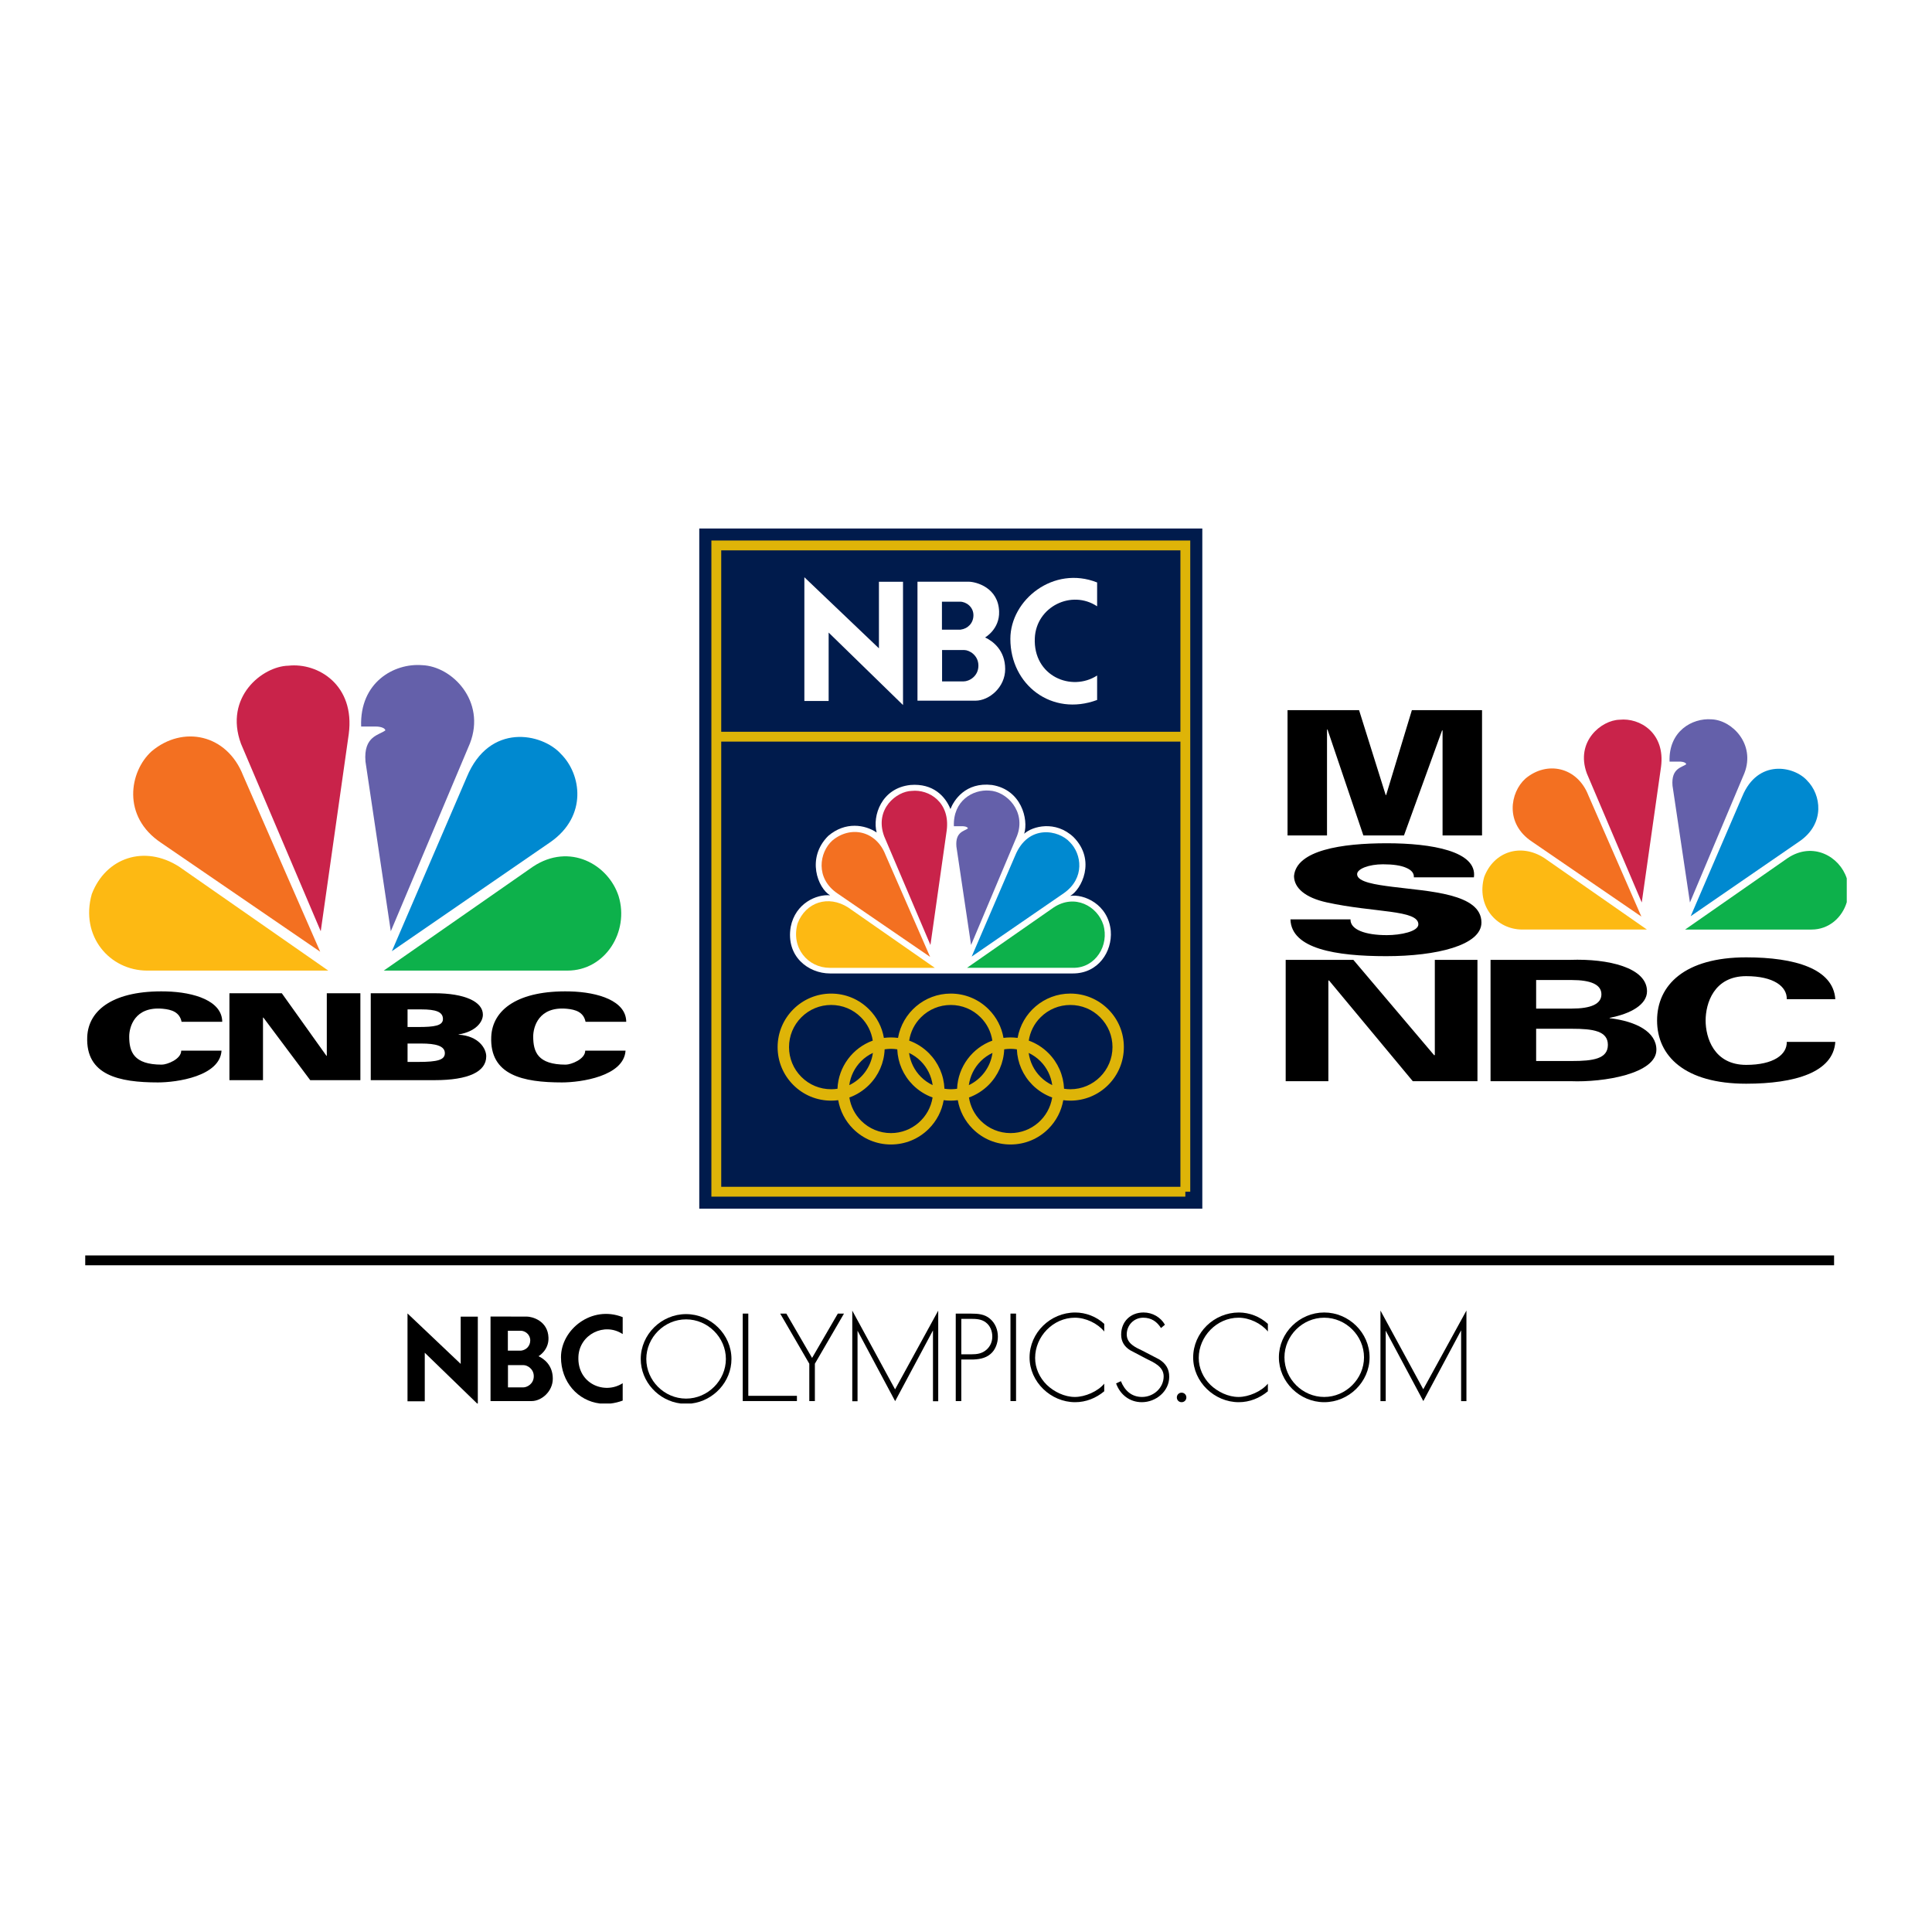 <?xml version="1.0" encoding="utf-8"?>
<!-- Generator: Adobe Illustrator 13.0.0, SVG Export Plug-In . SVG Version: 6.00 Build 14948)  -->
<!DOCTYPE svg PUBLIC "-//W3C//DTD SVG 1.0//EN" "http://www.w3.org/TR/2001/REC-SVG-20010904/DTD/svg10.dtd">
<svg version="1.0" id="Layer_1" xmlns="http://www.w3.org/2000/svg" xmlns:xlink="http://www.w3.org/1999/xlink" x="0px" y="0px"
	 width="192.756px" height="192.756px" viewBox="0 0 192.756 192.756" enable-background="new 0 0 192.756 192.756"
	 xml:space="preserve">
<g>
	<polygon fill-rule="evenodd" clip-rule="evenodd" fill="#FFFFFF" points="0,0 192.756,0 192.756,192.756 0,192.756 0,0 	"/>
	<polygon fill-rule="evenodd" clip-rule="evenodd" fill="#001B4C" points="119.955,120.588 119.955,52.729 69.766,52.729 
		69.766,120.588 119.955,120.588 	"/>
	<path fill="none" stroke="#DEB408" stroke-width="0.981" stroke-miterlimit="2.613" d="M118.261,118.898v-64.48H71.466v64.48
		H118.261L118.261,118.898 M71.475,73.499h46.779"/>
	<path fill-rule="evenodd" clip-rule="evenodd" fill="#FFFFFF" d="M107.051,97.121c2.525,0,3.931-2.182,3.772-4.239
		c-0.249-2.683-2.712-3.713-4.054-3.495c1.123-0.625,2.621-3.554,0.344-5.863c-1.809-1.714-4.116-1.09-4.927-0.342
		c0.436-1.435-0.279-4.397-3.214-4.864c-2.65-0.312-3.804,1.529-4.146,2.4c-0.498-1.247-1.716-2.588-3.993-2.4
		c-2.901,0.31-3.805,3.088-3.369,4.74c-1.153-0.78-3.119-1.123-4.833,0.343c-2.213,2.214-1.029,5.209,0.186,5.925
		c-1.339-0.126-3.46,0.778-3.928,3.15c-0.498,2.931,1.746,4.646,3.928,4.646H107.051L107.051,97.121z"/>
	<path fill-rule="evenodd" clip-rule="evenodd" fill="#F37021" d="M88.339,85.272l4.46,10.198l-9.201-6.301
		c-2.308-1.529-1.84-4.146-0.563-5.302C84.846,82.34,87.404,82.869,88.339,85.272L88.339,85.272z"/>
	<path fill-rule="evenodd" clip-rule="evenodd" fill="#C9234A" d="M94.451,82.869L92.83,94.284l-4.618-10.852
		c-0.996-2.714,1.249-4.49,2.748-4.523C92.672,78.723,94.826,80.032,94.451,82.869L94.451,82.869z"/>
	<path fill-rule="evenodd" clip-rule="evenodd" fill="#6460AA" d="M101.468,83.4l-4.584,10.883l-1.463-9.822
		c-0.126-1.498,0.809-1.529,1.153-1.811c-0.065-0.217-0.531-0.217-0.531-0.217h-0.874c-0.094-2.558,1.902-3.68,3.523-3.557
		C100.439,78.942,102.405,80.969,101.468,83.4L101.468,83.4z"/>
	<path fill-rule="evenodd" clip-rule="evenodd" fill="#0089D0" d="M106.147,89.107l-9.202,6.331l4.337-10.072
		c1.309-3.183,4.364-2.558,5.457-1.343C107.925,85.208,108.268,87.611,106.147,89.107L106.147,89.107z"/>
	<path fill-rule="evenodd" clip-rule="evenodd" fill="#0DB14B" d="M107.113,96.56H96.48l8.638-6.018
		c2.119-1.404,4.364-0.125,4.958,1.714C110.699,94.314,109.297,96.56,107.113,96.56L107.113,96.56z"/>
	<path fill-rule="evenodd" clip-rule="evenodd" fill="#FDB913" d="M79.575,92.131c0.811-2.119,3.057-2.867,5.053-1.588l8.639,6.018
		H82.787C80.605,96.56,78.89,94.566,79.575,92.131L79.575,92.131z"/>
	<path fill-rule="evenodd" clip-rule="evenodd" fill="#DEB408" d="M110.566,100.695c-1.012-1.01-2.352-1.566-3.778-1.566
		c-2.632,0-4.823,1.914-5.261,4.422c-0.231-0.029-0.467-0.047-0.704-0.047c-0.239,0-0.476,0.018-0.705,0.047
		c-0.185-1.076-0.696-2.068-1.483-2.855c-1.01-1.01-2.352-1.566-3.778-1.566c-2.632,0-4.824,1.914-5.261,4.422
		c-0.229-0.029-0.466-0.047-0.705-0.047c-0.238,0-0.473,0.018-0.705,0.047c-0.185-1.076-0.694-2.068-1.485-2.855
		c-1.008-1.01-2.349-1.566-3.776-1.566c-2.945,0-5.342,2.395-5.342,5.34c0,1.428,0.557,2.768,1.567,3.779
		c1.008,1.006,2.349,1.562,3.775,1.562c0.237,0,0.475-0.016,0.704-0.047c0.188,1.076,0.697,2.068,1.485,2.857
		c1.01,1.01,2.351,1.564,3.776,1.564c1.428,0,2.769-0.555,3.776-1.564c0.789-0.789,1.299-1.781,1.485-2.857
		c0.234,0.031,0.467,0.047,0.705,0.047s0.473-0.016,0.705-0.047c0.186,1.076,0.696,2.068,1.485,2.857
		c1.007,1.01,2.349,1.564,3.777,1.564c1.425,0,2.769-0.555,3.775-1.564c0.79-0.789,1.297-1.781,1.485-2.857
		c0.232,0.031,0.467,0.047,0.704,0.047c1.427,0,2.767-0.557,3.778-1.562c1.008-1.012,1.562-2.352,1.562-3.779
		C112.129,103.043,111.574,101.703,110.566,100.695L110.566,100.695L110.566,100.695L110.566,100.695z M79.951,107.441
		c-0.793-0.793-1.23-1.85-1.23-2.973s0.437-2.176,1.23-2.971c0.795-0.797,1.851-1.232,2.974-1.232c1.124,0,2.18,0.436,2.973,1.232
		c0.64,0.637,1.042,1.447,1.178,2.324c-1.989,0.721-3.431,2.594-3.52,4.805c-0.207,0.029-0.417,0.047-0.631,0.047
		C81.802,108.674,80.746,108.238,79.951,107.441L79.951,107.441L79.951,107.441L79.951,107.441z M87.09,105.047
		c-0.198,1.426-1.107,2.621-2.358,3.219c0.125-0.902,0.531-1.736,1.186-2.395C86.262,105.525,86.661,105.254,87.09,105.047
		L87.09,105.047L87.09,105.047L87.09,105.047z M88.891,113.049c-1.123,0-2.179-0.438-2.973-1.23
		c-0.638-0.639-1.041-1.449-1.176-2.322c0.728-0.264,1.396-0.686,1.96-1.248c0.958-0.957,1.506-2.213,1.559-3.557
		c0.209-0.029,0.417-0.051,0.63-0.051c0.215,0,0.423,0.021,0.63,0.051c0.056,1.344,0.604,2.6,1.558,3.557
		c0.567,0.562,1.238,0.986,1.966,1.248C92.73,111.506,90.989,113.049,88.891,113.049L88.891,113.049L88.891,113.049L88.891,113.049z
		 M90.697,105.051c0.428,0.203,0.822,0.475,1.167,0.82c0.656,0.656,1.062,1.49,1.188,2.391c-0.429-0.203-0.823-0.475-1.168-0.82
		C91.229,106.787,90.822,105.953,90.697,105.051L90.697,105.051L90.697,105.051L90.697,105.051z M94.227,108.623
		c-0.056-1.344-0.604-2.598-1.56-3.557c-0.563-0.562-1.232-0.984-1.959-1.244c0.136-0.879,0.54-1.688,1.176-2.324
		c0.795-0.797,1.851-1.232,2.974-1.232c1.122,0,2.178,0.436,2.973,1.232c0.641,0.637,1.043,1.447,1.176,2.324
		c-1.988,0.721-3.429,2.594-3.519,4.805c-0.206,0.029-0.416,0.047-0.63,0.047S94.436,108.652,94.227,108.623L94.227,108.623
		L94.227,108.623L94.227,108.623z M99.021,105.047c-0.199,1.426-1.106,2.621-2.36,3.219c0.125-0.902,0.533-1.736,1.188-2.395
		C98.196,105.525,98.593,105.254,99.021,105.047L99.021,105.047L99.021,105.047L99.021,105.047z M100.823,113.049
		c-1.123,0-2.181-0.438-2.974-1.23c-0.638-0.639-1.042-1.449-1.176-2.322c0.728-0.264,1.396-0.686,1.961-1.248
		c0.954-0.957,1.502-2.213,1.556-3.557c0.209-0.029,0.418-0.051,0.633-0.051c0.214,0,0.421,0.021,0.63,0.051
		c0.056,1.344,0.604,2.6,1.558,3.557c0.567,0.562,1.237,0.986,1.966,1.248C104.662,111.506,102.919,113.049,100.823,113.049
		L100.823,113.049L100.823,113.049L100.823,113.049z M102.632,105.051c0.425,0.203,0.819,0.475,1.165,0.82
		c0.654,0.656,1.062,1.49,1.186,2.391c-0.428-0.203-0.822-0.475-1.167-0.82C103.16,106.787,102.754,105.953,102.632,105.051
		L102.632,105.051L102.632,105.051L102.632,105.051z M106.788,108.674c-0.214,0-0.423-0.021-0.627-0.051
		c-0.059-1.344-0.606-2.598-1.562-3.557c-0.565-0.562-1.231-0.984-1.959-1.244c0.134-0.879,0.536-1.688,1.176-2.324
		c0.795-0.797,1.851-1.232,2.973-1.232c1.123,0,2.181,0.436,2.975,1.232c0.793,0.795,1.229,1.848,1.229,2.971
		C110.992,106.787,109.107,108.674,106.788,108.674L106.788,108.674z"/>
	<polygon fill-rule="evenodd" clip-rule="evenodd" fill="#FFFFFF" points="80.252,57.591 87.691,64.684 87.691,58.043 
		90.094,58.043 90.094,70.343 82.674,63.112 82.674,69.937 80.252,69.937 80.252,57.591 	"/>
	<path fill-rule="evenodd" clip-rule="evenodd" fill="#FFFFFF" d="M93.978,60.03h1.803c0.609,0,1.339,0.512,1.339,1.351
		c0,0.79-0.561,1.348-1.291,1.441h-1.851V60.03L93.978,60.03L93.978,60.03L93.978,60.03z M91.537,69.907h5.784
		c1.368,0,2.966-1.334,2.966-3.154c0-1.866-1.21-2.781-2.004-3.155c0,0,1.46-0.822,1.398-2.588c-0.076-2.381-2.283-2.974-3.06-2.974
		h-5.084V69.907L91.537,69.907L91.537,69.907L91.537,69.907z M93.991,64.854h2.211c0.499,0,1.414,0.513,1.414,1.556
		c0,1.075-0.931,1.573-1.475,1.573c0,0-1.759,0-2.15,0V64.854L93.991,64.854z"/>
	<path fill-rule="evenodd" clip-rule="evenodd" fill="#FFFFFF" d="M109.46,60.492c-2.549-1.694-6.077,0.032-6.217,3.172
		c-0.171,3.809,3.668,5.38,6.217,3.732c0,0.061,0,2.44,0,2.44c-4.509,1.679-8.656-1.493-8.656-6.094c0-3.903,4.32-7.355,8.656-5.629
		V60.492L109.46,60.492z"/>
	<polygon fill-rule="evenodd" clip-rule="evenodd" points="40.657,131.043 45.963,136.076 45.963,131.361 47.672,131.361 
		47.672,140.027 47.602,140.027 42.379,134.963 42.379,139.809 40.657,139.809 40.657,131.043 	"/>
	<path fill-rule="evenodd" clip-rule="evenodd" d="M50.669,132.768h1.282c0.431,0,0.952,0.365,0.952,0.961
		c0,0.562-0.398,0.961-0.92,1.027h-1.314V132.768L50.669,132.768L50.669,132.768L50.669,132.768z M48.94,139.785h4.104
		c0.973,0,2.109-0.947,2.109-2.236c0-1.326-0.86-1.977-1.424-2.24c0,0,1.038-0.586,0.993-1.846
		c-0.054-1.689-1.623-2.109-2.177-2.109H48.94V139.785L48.94,139.785L48.94,139.785L48.94,139.785z M50.68,136.201h1.569
		c0.354,0,1.006,0.365,1.006,1.104c0,0.762-0.663,1.115-1.05,1.115c0,0-1.249,0-1.525,0V136.201L50.68,136.201z"/>
	<path fill-rule="evenodd" clip-rule="evenodd" d="M62.126,133.102c-1.812-1.205-4.319,0.021-4.418,2.252
		c-0.121,2.707,2.605,3.82,4.418,2.65c0,0.043,0,1.732,0,1.732c-0.403,0.15-0.801,0.244-1.19,0.291h-1.083
		c-2.202-0.264-3.883-2.15-3.883-4.617c0-2.773,3.075-5.223,6.156-3.998V133.102L62.126,133.102z"/>
	<path fill-rule="evenodd" clip-rule="evenodd" d="M68.452,131.633c2.165,0,3.97,1.805,3.97,3.953c0,2.139-1.805,3.953-3.97,3.953
		c-2.176,0-3.97-1.803-3.97-3.953C64.482,133.438,66.276,131.633,68.452,131.633L68.452,131.633L68.452,131.633L68.452,131.633z
		 M68.452,131.109c-2.464,0-4.525,2.025-4.525,4.477c0,2.268,1.773,4.17,3.98,4.441h1.088c2.209-0.271,3.983-2.174,3.983-4.441
		C72.978,133.135,70.906,131.109,68.452,131.109L68.452,131.109z"/>
	<polygon fill-rule="evenodd" clip-rule="evenodd" points="74.658,139.262 79.509,139.262 79.509,139.783 74.104,139.783 
		74.104,131.057 74.658,131.057 74.658,139.262 	"/>
	<polygon fill-rule="evenodd" clip-rule="evenodd" points="77.84,131.057 78.453,131.057 81.022,135.48 83.591,131.057 
		84.205,131.057 81.3,136.059 81.3,139.785 80.744,139.785 80.744,136.059 77.84,131.057 	"/>
	<path fill-rule="evenodd" clip-rule="evenodd" d="M95.91,135.119v-3.537h0.912c0.531,0,1.085,0.012,1.525,0.35
		c0.437,0.32,0.655,0.865,0.655,1.41c0,0.506-0.184,0.957-0.563,1.305c-0.452,0.404-0.958,0.473-1.525,0.473H95.91L95.91,135.119
		L95.91,135.119L95.91,135.119z M95.91,135.641h0.981c0.682,0,1.408-0.092,1.938-0.557c0.487-0.406,0.73-1.1,0.73-1.721
		c0-0.684-0.255-1.34-0.788-1.793c-0.542-0.463-1.199-0.51-1.881-0.51h-1.535v8.725h0.553V135.641L95.91,135.641z"/>
	<polygon fill-rule="evenodd" clip-rule="evenodd" points="101.371,139.785 100.815,139.785 100.815,131.057 101.371,131.057 
		101.371,139.785 	"/>
	<path fill-rule="evenodd" clip-rule="evenodd" d="M110.17,132.844c-0.672-0.82-1.853-1.377-2.927-1.377
		c-2.175,0-3.968,1.875-3.968,4.014c0,1.016,0.44,1.977,1.169,2.691c0.728,0.695,1.77,1.203,2.799,1.203
		c1.006,0,2.28-0.543,2.927-1.328v0.762c-0.821,0.684-1.827,1.088-2.902,1.088c-2.429,0-4.548-2.023-4.548-4.463
		c0-2.475,2.082-4.486,4.56-4.486c1.052,0,2.115,0.414,2.891,1.133V132.844L110.17,132.844z"/>
	<path fill-rule="evenodd" clip-rule="evenodd" d="M115.832,132.498c-0.393-0.625-0.95-1.031-1.771-1.031
		c-0.938,0-1.646,0.752-1.646,1.666s0.87,1.295,1.575,1.629l1.668,0.867c0.661,0.418,0.996,0.949,0.996,1.736
		c0,1.443-1.321,2.531-2.733,2.531c-1.217,0-2.167-0.754-2.569-1.875l0.482-0.221c0.372,0.928,1.055,1.574,2.108,1.574
		c1.149,0,2.157-0.9,2.157-2.057c0-0.984-1.008-1.398-1.761-1.77l-1.577-0.832c-0.579-0.359-0.902-0.865-0.902-1.561
		c0-1.295,0.927-2.209,2.235-2.209c0.882,0,1.713,0.475,2.131,1.225L115.832,132.498L115.832,132.498z"/>
	<path fill-rule="evenodd" clip-rule="evenodd" d="M118.364,139.422c0,0.268-0.209,0.475-0.475,0.475
		c-0.269,0-0.476-0.207-0.476-0.475c0-0.264,0.207-0.475,0.476-0.475C118.155,138.947,118.364,139.158,118.364,139.422
		L118.364,139.422z"/>
	<path fill-rule="evenodd" clip-rule="evenodd" d="M126.496,132.844c-0.673-0.82-1.851-1.377-2.928-1.377
		c-2.174,0-3.97,1.875-3.97,4.014c0,1.016,0.44,1.977,1.168,2.691c0.73,0.695,1.771,1.203,2.802,1.203
		c1.006,0,2.279-0.543,2.928-1.328v0.762c-0.822,0.684-1.828,1.088-2.905,1.088c-2.429,0-4.548-2.023-4.548-4.463
		c0-2.475,2.085-4.486,4.56-4.486c1.054,0,2.115,0.414,2.894,1.133V132.844L126.496,132.844z"/>
	<path fill-rule="evenodd" clip-rule="evenodd" d="M132.118,131.467c2.164,0,3.97,1.803,3.97,3.955c0,2.139-1.806,3.953-3.97,3.953
		c-2.174,0-3.968-1.803-3.968-3.953C128.15,133.27,129.944,131.467,132.118,131.467L132.118,131.467L132.118,131.467
		L132.118,131.467z M132.118,130.947c-2.466,0-4.523,2.023-4.523,4.475s2.072,4.475,4.523,4.475c2.455,0,4.525-2.023,4.525-4.475
		S134.573,130.947,132.118,130.947L132.118,130.947z"/>
	<polygon fill-rule="evenodd" clip-rule="evenodd" points="137.729,139.793 137.729,130.754 141.999,138.609 146.306,130.754 
		146.306,139.793 145.776,139.793 145.776,132.727 142.005,139.785 138.253,132.76 138.253,139.793 137.729,139.793 	"/>
	<polygon fill-rule="evenodd" clip-rule="evenodd" points="85.032,139.801 85.032,130.762 89.302,138.617 93.607,130.762 
		93.607,139.801 93.083,139.801 93.083,132.734 89.309,139.793 85.557,132.768 85.557,139.801 85.032,139.801 	"/>
	
		<line fill="none" stroke="#000000" stroke-width="0.981" stroke-miterlimit="2.613" x1="8.504" y1="125.746" x2="182.987" y2="125.746"/>
	<polygon fill-rule="evenodd" clip-rule="evenodd" points="140.953,107.871 132.588,97.811 132.531,97.844 132.531,107.871 
		128.273,107.871 128.273,95.765 135.025,95.765 143.093,105.289 143.152,105.254 143.152,95.765 147.406,95.765 147.406,107.871 
		140.953,107.871 	"/>
	<path fill-rule="evenodd" clip-rule="evenodd" d="M148.712,107.871V95.765h7.951c3.786-0.134,7.66,0.772,7.66,3.135
		c0,1.324-1.615,2.246-3.729,2.648v0.035c2.671,0.318,4.665,1.375,4.665,3.15c0,2.398-5.282,3.27-8.537,3.137H148.712
		L148.712,107.871L148.712,107.871L148.712,107.871z M156.809,105.857c2.143,0,3.609-0.217,3.609-1.609
		c0-1.391-1.467-1.609-3.609-1.609h-3.548v3.219H156.809L156.809,105.857L156.809,105.857L156.809,105.857z M156.809,100.627
		c1.908,0,2.964-0.453,2.964-1.424c0-0.973-1.056-1.426-2.964-1.426h-3.548v2.85H156.809L156.809,100.627z"/>
	<path fill-rule="evenodd" clip-rule="evenodd" d="M178.267,99.688c0.031-1.273-1.319-2.297-4.051-2.297
		c-3.226,0-4.046,2.732-4.046,4.426c0,1.695,0.82,4.426,4.046,4.426c2.731,0,4.082-1.021,4.051-2.295h4.842
		c-0.205,3.035-4.02,4.174-8.893,4.174c-6.13,0-8.889-2.768-8.889-6.305c0-3.535,2.759-6.302,8.889-6.302
		c4.873,0,8.688,1.138,8.893,4.173H178.267L178.267,99.688z"/>
	<polygon fill-rule="evenodd" clip-rule="evenodd" points="128.458,83.354 128.458,70.853 135.595,70.853 138.25,79.319 
		138.298,79.319 140.863,70.853 147.863,70.853 147.863,83.354 143.925,83.354 143.925,72.895 143.881,72.86 140.075,83.354 
		136.023,83.354 132.442,72.772 132.396,72.807 132.396,83.354 128.458,83.354 	"/>
	<path fill-rule="evenodd" clip-rule="evenodd" d="M141.061,87.534c0.03-0.419-0.238-0.733-0.778-0.959
		c-0.51-0.226-1.287-0.345-2.307-0.345c-1.38,0-2.577,0.449-2.577,0.989c0,0.792,1.918,1.05,3.504,1.256
		c3.627,0.466,8.9,0.646,8.9,3.567c0,2.276-4.495,3.355-9.498,3.355c-5.034,0-9.468-0.734-9.557-3.669h5.991
		c-0.03,1.017,1.468,1.571,3.624,1.571c1.379,0,3.147-0.361,3.147-1.078c0-1.469-4.434-1.153-9.137-2.188
		c-2.188-0.479-3.269-1.468-3.269-2.637c0.241-2.563,4.735-3.264,9.258-3.264c4.467,0,9.05,0.793,8.69,3.4H141.061L141.061,87.534z"
		/>
	<path fill-rule="evenodd" clip-rule="evenodd" fill="#F37021" d="M158.472,79.352l5.288,12.095l-10.909-7.472
		c-2.738-1.812-2.185-4.918-0.667-6.286C154.328,75.876,157.36,76.505,158.472,79.352L158.472,79.352z"/>
	<path fill-rule="evenodd" clip-rule="evenodd" fill="#C9234A" d="M165.722,76.505l-1.924,13.538l-5.476-12.871
		c-1.184-3.219,1.481-5.328,3.258-5.364C163.612,71.585,166.164,73.136,165.722,76.505L165.722,76.505z"/>
	<path fill-rule="evenodd" clip-rule="evenodd" fill="#6460AA" d="M174.042,77.133l-5.436,12.909l-1.739-11.652
		c-0.147-1.776,0.962-1.812,1.37-2.146c-0.075-0.259-0.631-0.259-0.631-0.259h-1.034c-0.111-3.032,2.257-4.362,4.181-4.217
		C172.821,71.843,175.153,74.248,174.042,77.133L174.042,77.133z"/>
	<path fill-rule="evenodd" clip-rule="evenodd" fill="#0089D0" d="M179.593,83.9l-10.913,7.511l5.143-11.948
		c1.552-3.772,5.176-3.033,6.471-1.59C181.7,79.279,182.105,82.126,179.593,83.9L179.593,83.9z"/>
	<path fill-rule="evenodd" clip-rule="evenodd" fill="#0DB14B" d="M180.736,92.742h-12.612l10.246-7.14
		c2.514-1.663,5.177-0.146,5.882,2.035v2.378C183.794,91.541,182.475,92.742,180.736,92.742L180.736,92.742z"/>
	<path fill-rule="evenodd" clip-rule="evenodd" fill="#FDB913" d="M148.08,87.488c0.962-2.515,3.623-3.402,5.989-1.887l10.246,7.14
		h-12.427C149.298,92.742,147.266,90.374,148.08,87.488L148.08,87.488z"/>
	<path fill-rule="evenodd" clip-rule="evenodd" d="M18.116,101.943c-0.198-0.961-0.987-1.217-1.868-1.299
		c-2.851-0.262-3.357,1.867-3.357,2.766c0,1.535,0.451,2.809,3.25,2.809c0.515,0,1.938-0.531,1.938-1.395h4.023
		c-0.161,2.559-4.463,3.17-6.341,3.17c-3.889,0-7.219-0.721-7.058-4.551c0.117-2.73,2.702-4.648,7.84-4.529
		c2.866,0.068,5.617,0.959,5.629,3.029H18.116L18.116,101.943z"/>
	<path fill-rule="evenodd" clip-rule="evenodd" d="M58.421,101.943c-0.198-0.961-0.985-1.217-1.868-1.299
		c-2.849-0.262-3.355,1.867-3.355,2.766c0,1.535,0.449,2.809,3.246,2.809c0.518,0,1.943-0.531,1.943-1.395h4.023
		c-0.163,2.559-4.465,3.17-6.343,3.17c-3.887,0-7.217-0.721-7.056-4.551c0.115-2.73,2.697-4.648,7.838-4.529
		c2.866,0.068,5.617,0.959,5.63,3.029H58.421L58.421,101.943z"/>
	<polygon fill-rule="evenodd" clip-rule="evenodd" points="22.89,99.096 28.115,99.096 32.572,105.342 32.605,105.342 
		32.605,99.096 35.955,99.096 35.955,107.768 30.951,107.768 26.276,101.521 26.239,101.521 26.239,107.768 22.89,107.768 
		22.89,99.096 	"/>
	<path fill-rule="evenodd" clip-rule="evenodd" d="M36.99,99.096h6.345c3.051,0,4.843,0.852,4.843,2.137
		c0,0.762-0.75,1.699-2.425,1.975v0.023c2.015,0.121,2.759,1.393,2.759,2.158c0,1.529-1.748,2.379-5.157,2.379H36.99V99.096
		L36.99,99.096L36.99,99.096L36.99,99.096z M40.662,102.465h1.052c1.621,0,2.479-0.127,2.479-0.797c0-0.721-0.714-0.961-2.172-0.961
		h-1.359V102.465L40.662,102.465L40.662,102.465L40.662,102.465z M40.662,105.949h1.052c1.954,0,2.669-0.205,2.669-0.875
		c0-0.723-0.905-0.961-2.362-0.961h-1.359V105.949L40.662,105.949z"/>
	<path fill-rule="evenodd" clip-rule="evenodd" fill="#F37021" d="M24.26,77.378l7.686,17.576L16.091,84.099
		c-3.978-2.637-3.171-7.15-0.968-9.139C18.24,72.326,22.649,73.24,24.26,77.378L24.26,77.378z"/>
	<path fill-rule="evenodd" clip-rule="evenodd" fill="#C9234A" d="M34.795,73.24L32,92.913l-7.955-18.705
		c-1.721-4.676,2.149-7.74,4.73-7.792C31.732,66.094,35.441,68.349,34.795,73.24L34.795,73.24z"/>
	<path fill-rule="evenodd" clip-rule="evenodd" fill="#6460AA" d="M46.891,74.156l-7.901,18.757l-2.526-16.931
		c-0.217-2.581,1.396-2.634,1.988-3.117c-0.108-0.377-0.914-0.377-0.914-0.377h-1.506c-0.161-4.407,3.28-6.342,6.074-6.125
		C45.117,66.467,48.502,69.962,46.891,74.156L46.891,74.156z"/>
	<path fill-rule="evenodd" clip-rule="evenodd" fill="#0089D0" d="M54.953,83.99L39.097,94.901l7.47-17.362
		c2.259-5.479,7.524-4.406,9.405-2.311C58.017,77.271,58.608,81.409,54.953,83.99L54.953,83.99z"/>
	<path fill-rule="evenodd" clip-rule="evenodd" fill="#0DB14B" d="M56.619,96.836H38.289l14.89-10.373
		c3.655-2.42,7.525-0.215,8.544,2.956C62.8,92.966,60.38,96.836,56.619,96.836L56.619,96.836z"/>
	<path fill-rule="evenodd" clip-rule="evenodd" fill="#FDB913" d="M9.157,89.204c1.396-3.654,5.267-4.943,8.708-2.74l14.888,10.373
		H14.692C10.93,96.836,7.976,93.397,9.157,89.204L9.157,89.204z"/>
</g>
</svg>
